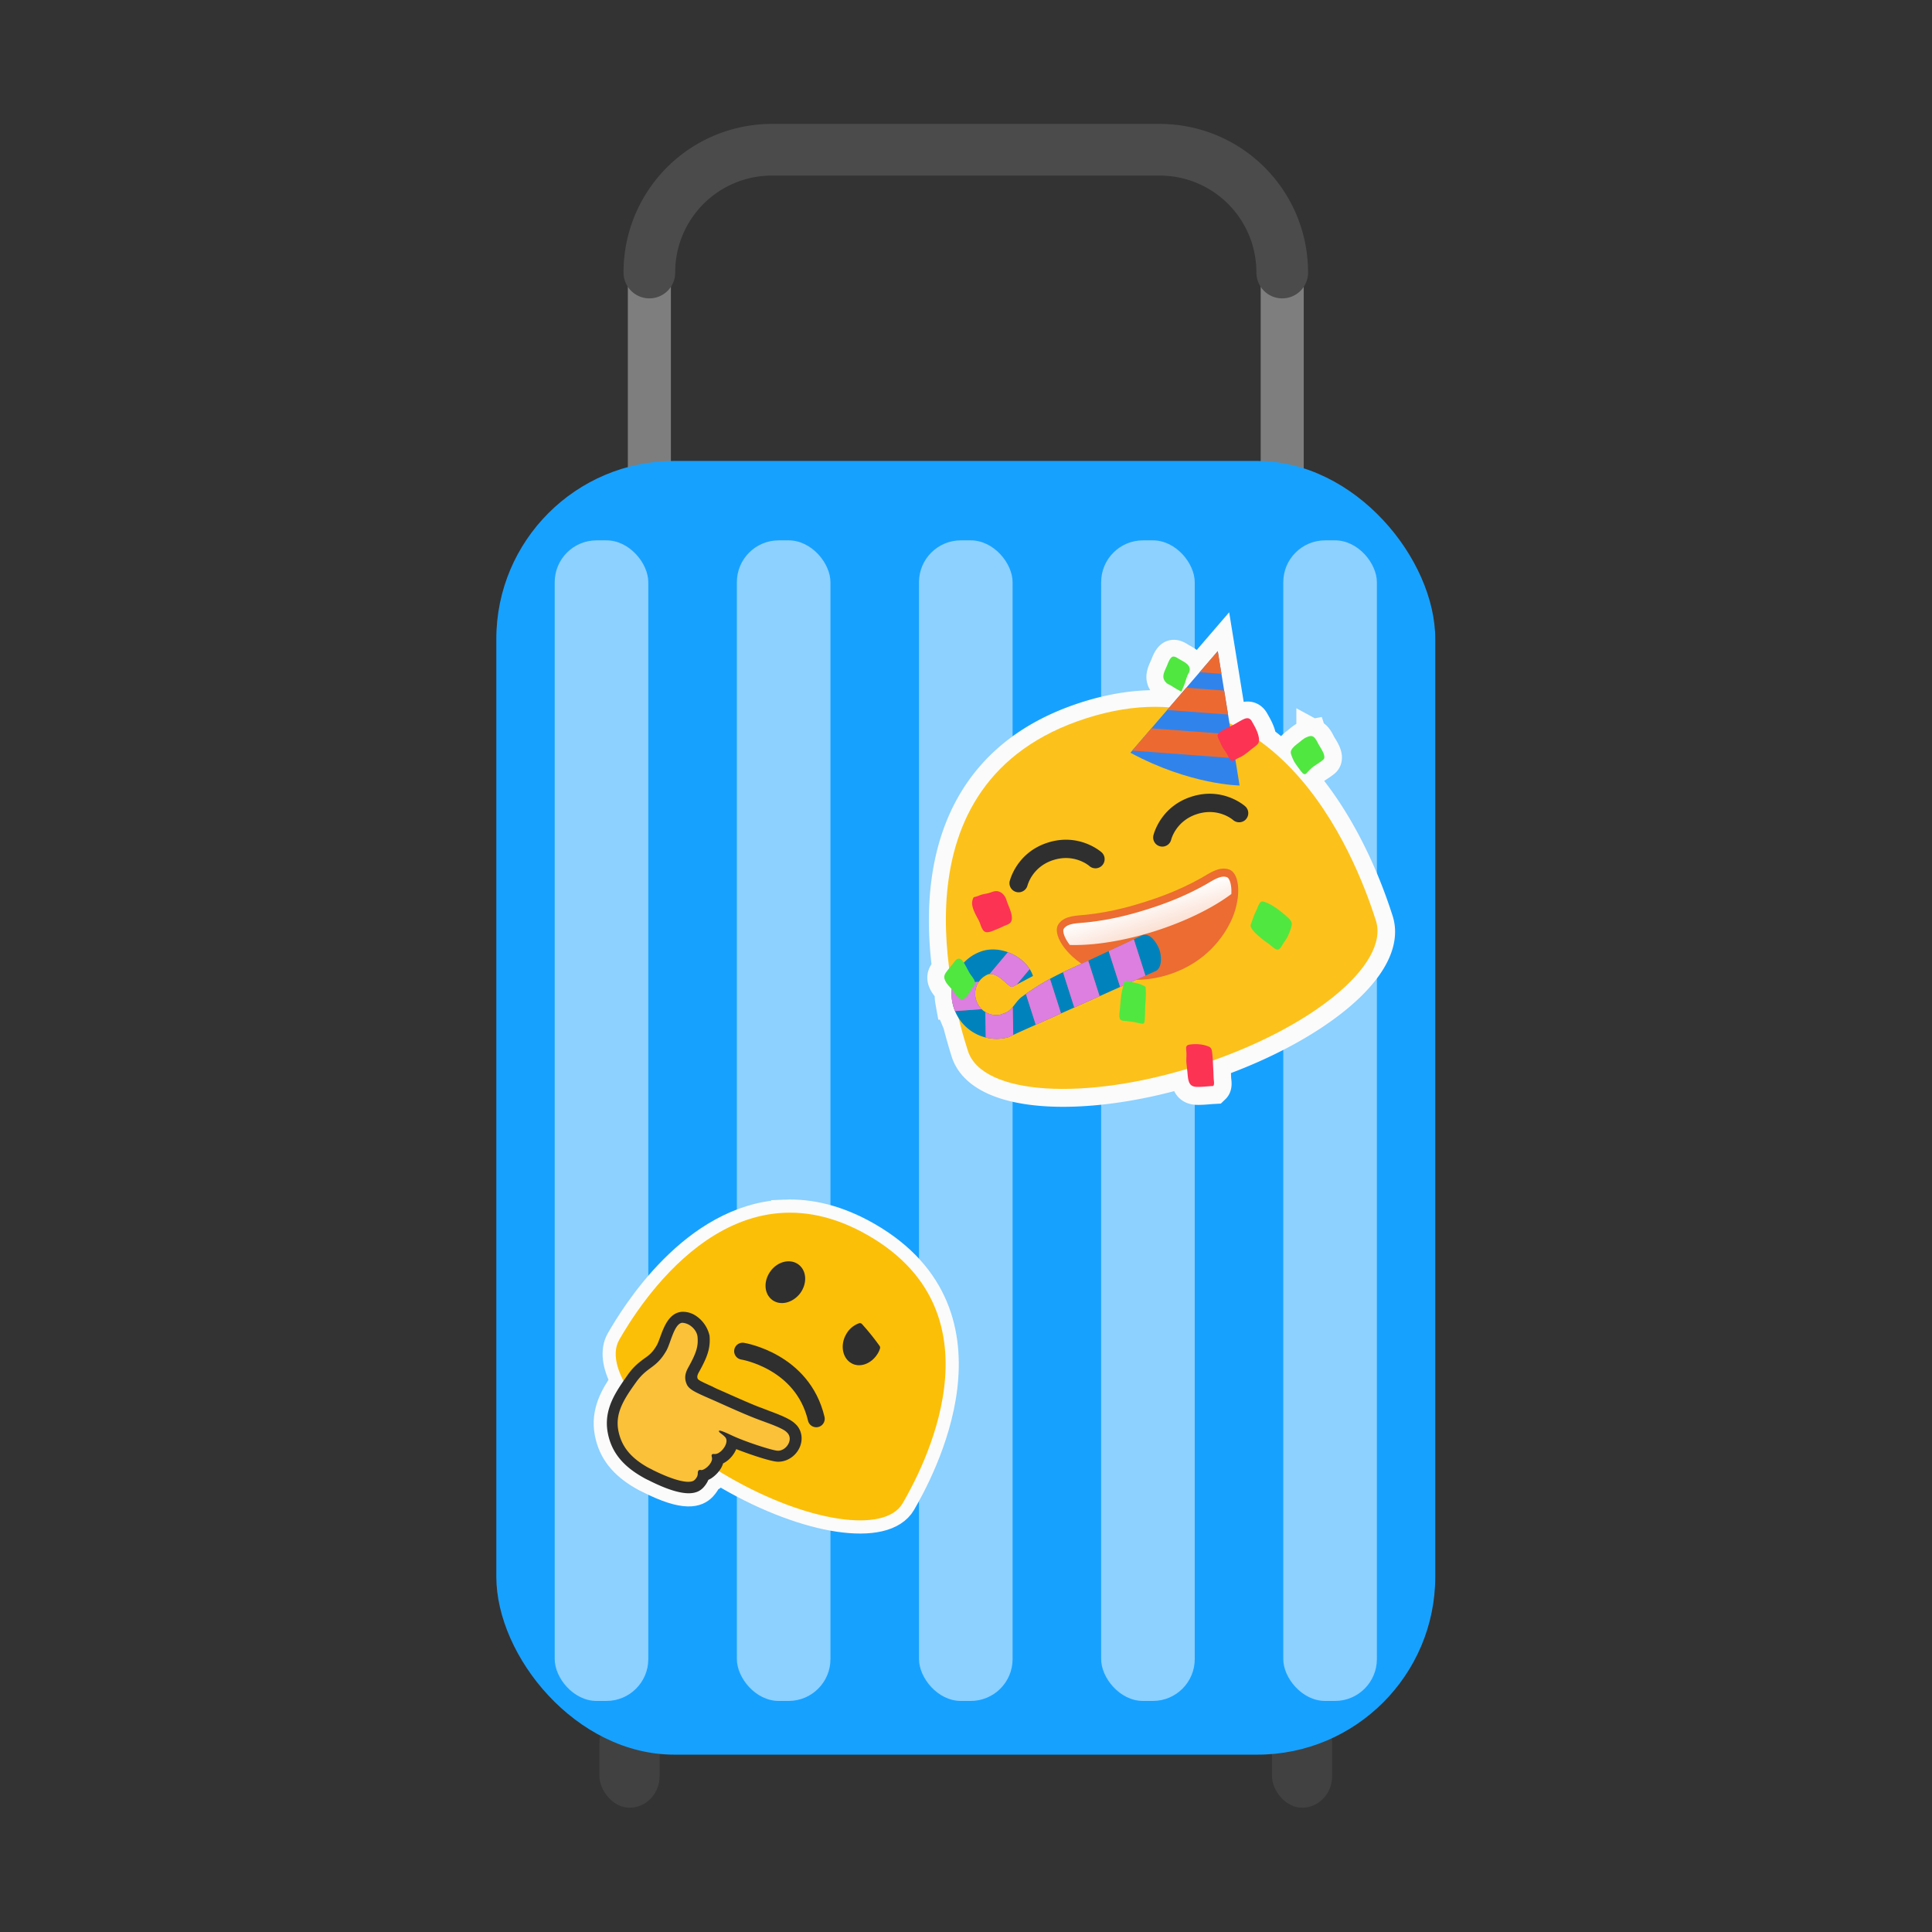 <svg xmlns="http://www.w3.org/2000/svg" xmlns:xlink="http://www.w3.org/1999/xlink" width="128" height="128"><rect width="100%" height="100%" fill="#333333" stroke="none"/><defs><linearGradient id="a"><stop offset="0"/><stop offset="1" stop-opacity="0"/></linearGradient><linearGradient gradientTransform="translate(-.984 -3.595)" xlink:href="#b" id="c" x1="95.743" y1="70.878" x2="95.743" y2="82.469" gradientUnits="userSpaceOnUse"/><linearGradient id="b"><stop offset="0" stop-color="#fff"/><stop offset="1" stop-color="#fff" stop-opacity=".787"/></linearGradient></defs><g transform="matrix(1.141 0 0 1.141 -9.038 -1.219)"><rect rx="1.83" y="100.441" x="42.729" height="5.593" width="3.492" fill="#414141" stroke-width="3" stroke-linecap="round" stroke-linejoin="round" paint-order="stroke fill markers"/><rect width="3.492" height="5.593" x="81.78" y="100.441" rx="1.83" fill="#414141" stroke-width="3" stroke-linecap="round" stroke-linejoin="round" paint-order="stroke fill markers"/><g transform="translate(3.729)" fill="none" stroke-linecap="round" stroke-linejoin="round"><rect width="36.746" height="27.39" x="41.898" y="9.763" rx="7.13" stroke="#7e7e7e" stroke-width="2.5" paint-order="stroke fill markers"/><path d="M78.645 16.893c0-3.95-3.181-7.13-7.131-7.13H49.027a7.113 7.113 0 0 0-7.129 7.13" stroke="#4b4b4b" stroke-width="3" paint-order="stroke fill markers"/></g><rect rx="10.336" y="27.834" x="36.74" height="75.119" width="54.52" fill="#17a1ff" stroke-width="2.5" stroke-linecap="round" stroke-linejoin="round" paint-order="stroke fill markers"/><g transform="translate(3.33)" fill="#fff" fill-opacity=".506" stroke-width="2.5" stroke-linecap="round" stroke-linejoin="round"><rect rx="2.43" y="32.444" x="36.8" height="67.39" width="5.435" paint-order="stroke fill markers"/><rect width="5.435" height="67.39" x="47.377" y="32.444" rx="2.43" paint-order="stroke fill markers"/><rect rx="2.43" y="32.444" x="57.953" height="67.39" width="5.435" paint-order="stroke fill markers"/><rect width="5.435" height="67.39" x="68.529" y="32.444" rx="2.43" paint-order="stroke fill markers"/><rect rx="2.43" y="32.444" x="79.105" height="67.39" width="5.435" paint-order="stroke fill markers"/></g><path d="M53.464 71.49c-5.311.23-8.774 5.968-9.58 7.364-.36.62-.24 1.46.247 2.397-.585.85-1.152 1.793-.918 3.022.206 1.084.841 1.884 1.976 2.54.113.065.24.138.376.198 2.18 1.107 2.86.78 3.188.44.149-.16.24-.315.299-.45.083-.047.158-.08.197-.114.122-.08.28-.222.417-.397.19.117.38.234.576.348 4.54 2.62 9.063 3.302 10.095 1.514 1.031-1.787 6.048-10.9-1.994-15.543-1.76-1.016-3.392-1.383-4.879-1.32z" fill="none" stroke="#fbfbfb" stroke-width="1.53" stroke-miterlimit="10"/><path d="M58.342 72.809c-8.042-4.644-13.427 4.257-14.459 6.044-1.032 1.788 1.82 5.364 6.36 7.984 4.539 2.62 9.062 3.303 10.094 1.516s6.048-10.9-1.995-15.544z" class="st0" fill="#fcbf07"/><path class="st1" d="M51.041 79.525s3.482.554 4.277 3.926" fill="none" stroke="#2f2f2f" stroke-width=".983" stroke-linecap="round" stroke-linejoin="round" stroke-miterlimit="10"/><path d="M52.747 76.538c-.47-.366-.5-1.101-.076-1.67.423-.57 1.16-.73 1.629-.365.47.366.499 1.102.076 1.67-.438.561-1.16.73-1.63.365zM58.917 79.609c.05-.085.076-.164.103-.243.01-.051.006-.11-.028-.149a14.183 14.183 0 0 0-1.024-1.272c-.049-.047-.114-.066-.167-.04a1.386 1.386 0 0 0-.767.674c-.338.618-.184 1.368.334 1.649.497.286 1.203.013 1.55-.62z" class="st2" fill="#2f2f2f"/><path d="M45.344 86.543c-1.064-.614-1.615-1.33-1.82-2.318-.234-1.232.463-2.21 1.08-3.083.338-.486.651-.702.92-.906.292-.21.53-.394.831-.882.066-.114.144-.314.222-.515.21-.56.432-1.207.956-1.264.185-.025.38.03.579.145.354.205.625.588.654.964.06.583-.07 1.038-.57 1.903-.204.355-.179.54-.088.743.026.053.066.114.265.229.184.106.428.21.784.377.122.052.244.103.371.177.371.176 1.5.677 2.239.97.186.07.387.149.574.218.452.167.904.334 1.217.514.156.09.275.178.35.278.226.263.263.624.089.959-.185.385-.58.61-.968.595-.388-.016-1.812-.498-2.613-.847-.002.037.004.06-.012.088-.065.34-.328.699-.632.864-.06.04-.128.059-.173.07-.014.352-.326.663-.548.819-.061.04-.153.1-.279.123a.83.83 0 0 1-.256.476c-.392.417-1.342.227-2.81-.506-.135-.06-.249-.125-.362-.19z" class="st3" fill="#fac139"/><path d="M47.934 77.996c.255.147.473.424.492.719.043.516-.06.892-.521 1.723-.254.44-.235.734-.092 1.043.072.137.198.247.396.362.255.147.635.31 1.178.547.422.187 1.529.694 2.253.98.565.231 1.336.469 1.762.714a.92.92 0 0 1 .259.207c.335.401-.114 1.05-.604 1.013-.343-.028-1.905-.533-2.675-.902-.55-.26-.688-.283-.704-.255-.078.069.194.188.352.373.22.24-.075.752-.4.923-.22.119-.315-.012-.381.102-.025.042.014.14.017.199.018.199-.197.472-.402.6-.084.046-.153.1-.255.08-.101-.021-.148.027-.169.129 0 .132-.001.264-.18.444-.274.277-1.228.029-2.432-.572-.113-.065-.235-.116-.334-.174-.965-.557-1.484-1.197-1.665-2.096-.209-1.047.348-1.88 1.028-2.83.673-.935 1.148-.774 1.754-1.824.253-.44.453-1.572.919-1.625a.888.888 0 0 1 .404.12m.327-.568a1.336 1.336 0 0 0-.781-.186c-.71.082-1.005.857-1.226 1.467-.061.173-.14.374-.188.459-.254.44-.454.589-.737.785-.27.204-.622.454-.984.983-.65.93-1.394 1.956-1.132 3.336.206 1.084.84 1.885 1.975 2.54.114.066.242.14.377.2 2.18 1.106 2.86.78 3.188.44.149-.16.24-.316.299-.452.083-.046.158-.078.197-.112.214-.142.549-.46.66-.849.022-.006.03-.02.053-.026.303-.165.57-.465.709-.801.817.32 1.975.705 2.377.73.512.03 1.03-.276 1.28-.775.225-.456.174-.958-.127-1.321a1.706 1.706 0 0 0-.427-.341c-.34-.197-.807-.371-1.273-.546-.2-.078-.402-.156-.574-.218-.738-.294-1.845-.8-2.224-.963-.136-.06-.258-.11-.371-.176-.329-.152-.586-.263-.757-.361-.099-.057-.119-.088-.133-.096-.038-.098-.07-.173.077-.428.46-.831.668-1.355.602-2.092a1.878 1.878 0 0 0-.86-1.197z" class="st2" fill="#2f2f2f"/><g stroke-width="5.131"><path d="M98.344 51.428a.284.284 0 0 0-.158.017c-.242.101-.469.375-.643.592-.22.272-.52.539-.682.858-.227.43.004.896.3 1.138.11.088.875 1.075.952.97.17-.243.383-.44.559-.683.201-.282.391-.583.637-.81.296-.274.316-.545.214-.801-.144-.36-.536-.69-.75-.953-.125-.155-.273-.301-.43-.328zm4.443.84l-2.377 1.462-3.887 2.391-.091.057c-2.324-.949-5.05-1.504-8.26-1.504-14.517 0-19.236 11.245-20.768 19.732-.091.06-.182.118-.271.184-.285.207-.527.364-.494.812.03.405.233.747.377 1.1-.051.119-.09.242-.131.365-.036.108-.076.213-.104.324-.042.17-.067.344-.09.52a4.497 4.497 0 0 0-.035.539c-.001.142-.01.284.002.428l.008.002c.006.065-.002.128.006.193.024.191.076.37.123.553a52.501 52.501 0 0 0-.125 3.457c0 4.517 9.045 8.192 20.41 8.416-.033.166-.064.332-.101.496-.193.829-.212 1.292.5 1.535.513.175 1.055.273 1.578.41.155-.076.208-.377.244-.558.064-.321.167-.613.244-.926.081-.318.16-.643.242-.967 11.121-.325 19.887-3.962 19.887-8.406 0-2.952-.206-13.47-5.684-20.793.107-.262.116-.619.102-.875-.02-.393-.116-.821-.197-1.205-.13-.602-.687-.442-1.07-.375-.282.055-.565.113-.85.166-.092-.089-.18-.18-.274-.266l.365-2.447.127-.85.252-1.685zm6.207 10.95c-.113-.014-.233-.003-.344.007-.356.032-.704.209-1.054.336-.268.095-.595.218-.819.447-.2.2-.121.583-.103.857.02.307.113.604.21.885.093.257.174.578.307.81.152.267.308.128.51.014.246-.133.496-.267.758-.347.356-.108.742-.196 1.084-.332.117-.045.184-.146.215-.276.101-.403-.142-1.106-.192-1.412-.037-.243-.105-.669-.263-.834a.49.49 0 0 0-.309-.154z" transform="matrix(.551 -.176 .176 .551 12.815 28.194)" fill="none" stroke="#fbfbfb" stroke-width="3.459"/><path d="M68.721 54.782a.88.88 0 0 0-.428.276c-.045.054-.072.126-.043.296.029.17.13.412.305.666.2.292.494.6.841.88 1.344-.2 5.386-.974 11.162-3.605.113-.415.17-.82.164-1.163-.006-.309-.062-.564-.138-.72-.075-.156-.139-.198-.206-.216-.218-.06-.428-.022-.706.096-.278.118-.59.317-.928.503-1.795.99-3.468 1.54-4.26 1.794-.793.253-2.475.775-4.512 1.01-.383.044-.753.063-1.048.128a2.06 2.06 0 0 0-.203.055z" fill="#fff" stroke-width="6.671"/><path d="M71.003 42.773c-11.569 3.697-7.7 16.75-6.88 19.316.82 2.567 6.788 2.95 13.329.86 6.543-2.091 11.18-5.866 10.36-8.43-.82-2.567-5.237-15.445-16.809-11.746z" fill="#fcc21b"/><path d="M67.578 52.5a.532.532 0 0 1-1.035-.237c.015-.068.402-1.687 2.216-2.267 1.816-.58 3.07.514 3.124.56a.533.533 0 0 1-.708.797c-.037-.033-.873-.735-2.093-.345-1.22.388-1.49 1.445-1.504 1.493zM80.268 48.638a.517.517 0 0 1-.232.151.538.538 0 0 1-.518-.108c-.032-.03-.865-.734-2.087-.344-1.242.397-1.503 1.48-1.506 1.492a.531.531 0 0 1-1.035-.236c.015-.068.402-1.687 2.218-2.267 1.814-.58 3.067.515 3.118.562a.532.532 0 0 1 .042.75z" fill="#2f2f2f"/><path d="M73.557 44.776l5.074-5.9 1.267 7.803s-2.866-.028-6.341-1.903z" fill="#3183ec" fill-rule="evenodd" stroke-width="19.394" stroke-linecap="round" stroke-linejoin="round"/><path d="M74.775 43.36l-1.111 1.292 5.977.446-.226-1.392zM76.803 41.002l-1.112 1.292 3.538.264-.226-1.392zM78.631 38.876l-1.052 1.223 1.266.095z" fill="#ec6a31"/><path d="M78.116 61.842a1.861 1.861 0 0 0-.57-.136 2.264 2.264 0 0 0-.566.02c-.253.05-.178.207-.167.494.006.198-.02.374-.001.573.02.21.049.42.066.628.04.49.112.749.546.757.314.006.63-.036.941-.052.072-.07.048-.244.036-.35-.02-.188-.015-.367-.027-.553-.02-.335-.027-.682-.067-1.015-.017-.17-.049-.305-.19-.366zM66.175 54.857c.219-.11.501-.12.5-.487-.002-.346-.209-.704-.31-1.033-.066-.213-.199-.39-.376-.474-.203-.097-.374-.039-.56.031-.138.053-.295.07-.44.104-.149.034-.286.108-.434.144-.104.023-.094.01-.138.108a.83.83 0 0 0-.048.195c-.035.338.232.782.386 1.073.122.234.177.652.44.677.194.02.392-.09.567-.155.142-.055.28-.117.413-.183z" fill="#fd3353"/><path d="M75.842 40.838c.076.03.672.438.696.366.05-.164.134-.31.188-.474.061-.191.113-.39.208-.56.115-.202.078-.355-.024-.477-.143-.174-.416-.286-.58-.393-.128-.084-.276-.153-.378-.068-.115.098-.192.29-.25.44-.073.188-.191.388-.224.592-.05.277.159.493.364.574zM80.865 53.941c-.117.229-.192.46-.276.703-.03.085-.073.134-.037.24.043.136.218.32.315.413.24.226.48.407.737.585.137.096.354.334.508.327.13-.007.226-.201.29-.308.086-.143.195-.272.27-.42.095-.19.203-.457.25-.675a.36.36 0 0 0-.074-.305c-.057-.078-.135-.145-.207-.21-.369-.334-.93-.771-1.38-.875-.212-.05-.309.357-.396.525z" fill="#50e740"/><path d="M79.365 43.245c-.2.095-.38.179-.57.301-.184.12-.227.229-.1.465.077.149.134.31.218.454.078.137.18.26.262.398.059.098.111.276.198.346.122.096.243-.01.343-.069.125-.071.259-.117.384-.198.159-.105.31-.224.46-.349.122-.102.307-.216.406-.342a.294.294 0 0 0 .052-.12c.036-.171-.035-.404-.094-.56-.08-.212-.208-.431-.32-.628-.177-.309-.457-.123-.656-.019-.193.106-.381.226-.583.321z" fill="#fd3353"/><path d="M83.267 44.246c-.131.1-.29.225-.372.39-.075.146.036.343.094.49.065.166.168.313.271.45.096.126.198.288.312.393.13.12.192.016.283-.082.112-.117.227-.234.357-.325.177-.122.374-.239.538-.374.057-.045.076-.112.07-.189-.015-.24-.273-.585-.354-.744-.063-.127-.176-.35-.292-.413-.13-.075-.266-.016-.385.034-.19.08-.351.239-.522.37z" fill="#50e740"/><g stroke-width="6.283"><path d="M79.254 51.542c-.57-.167-1.093.23-1.58.505-1.357.764-2.63 1.184-3.243 1.38-.612.196-1.893.592-3.441.756-.557.059-1.213.038-1.58.505-.467.592.432 1.891 1.678 2.565.754.408 2.465 1.119 4.696.406 2.23-.713 3.212-2.285 3.59-3.054.625-1.272.601-2.851-.12-3.063z" fill="#ec6c31" stroke-width="31.416"/><path d="M34.369 67.284c-.956.01-1.712.21-2.41.682h-.002c-.288.194-.522.5-.64 1.379-.12.879-.003 2.216.43 3.732.118.41.26.832.42 1.262a44.377 16.047 0 0 0 30.849 4.535 44.377 16.047 0 0 0 30.837-4.51c.164-.438.311-.868.43-1.285.433-1.517.55-2.854.432-3.734-.118-.879-.352-1.186-.637-1.38-.93-.628-1.968-.774-3.44-.632-1.47.142-3.223.628-5.074 1.01-9.85 2.036-18.474 2.111-22.547 2.111s-12.693-.075-22.544-2.111c-1.852-.382-3.606-.868-5.077-1.01a9.628 9.628 0 0 0-1.027-.049z" fill="url(#c)" stroke-width="4.901" stroke-linejoin="round" transform="matrix(.152 -.048 .048 .152 61.584 46.182)"/></g><path d="M64.9 56.31a2.5 2.5 0 0 0-.244.098c-1.286.605-1.844 2.17-1.237 3.473a2.61 2.61 0 0 0 3.063 1.413c.882-.419.757-.35.91-.422l7.627-3.416c.404-.181.363-.962.173-1.368-.189-.406-.563-.89-.963-.701l-3.247 1.525c-1.637.72-2.495 1.135-3.732 2.04-.229.174-.368.401-.553.621-.217.223-.255.263-.686.41a1.208 1.208 0 0 1-1.348-.686 1.215 1.215 0 0 1 .58-1.63c.585-.274 1.267.81 1.471.702l1.187-.63c-.35-1.087-1.846-1.831-3.002-1.43z" style="line-height:normal;font-variant-ligatures:normal;font-variant-position:normal;font-variant-caps:normal;font-variant-numeric:normal;font-variant-alternates:normal;font-feature-settings:normal;text-indent:0;text-align:start;text-decoration-line:none;text-decoration-style:solid;text-decoration-color:#000;text-transform:none;text-orientation:mixed;shape-padding:0;isolation:auto;mix-blend-mode:normal" color="#000" font-weight="400" font-family="sans-serif" white-space="normal" overflow="visible" fill="#0083bd" stroke-width="30.788"/><g fill="#ff6b22" stroke-width="18.473" stroke-linecap="round" stroke-linejoin="round" paint-order="stroke fill markers"><path d="M73.757 55.609l-1.46.685.666 2.082 1.468-.657zM71.11 56.852l-.128.06c-.511.225-.942.42-1.336.61l.654 2.047 1.469-.657zM68.889 57.906c-.467.254-.91.53-1.398.876l.572 1.79 1.467-.658zM65.133 59.825l.026 1.487c.428.107.884.107 1.323-.018l.273-.128-.028-1.63-.03.037c-.217.223-.255.263-.686.41-.308.065-.62.003-.878-.158zM63.242 58.184a2.622 2.622 0 0 0 .134 1.592l1.55-.11a1.255 1.255 0 0 1-.263-.37 1.223 1.223 0 0 1 .096-1.22zM66.445 56.359l-1.063 1.27c.55-.071 1.144.84 1.332.74l.238-.126.758-.906c-.276-.438-.742-.787-1.265-.978z" opacity=".85" paint-order="stroke fill markers"/></g><g fill="#dd82ff" stroke-width="18.473" stroke-linecap="round" stroke-linejoin="round" paint-order="stroke fill markers"><path d="M73.757 55.609l-1.46.685.666 2.082 1.468-.657zM71.11 56.852l-.128.06c-.511.225-.942.42-1.336.61l.654 2.047 1.469-.657zM68.889 57.906c-.467.254-.91.53-1.398.876l.572 1.79 1.467-.658zM65.133 59.825l.026 1.487c.428.107.884.107 1.323-.018l.273-.128-.028-1.63-.03.037c-.217.223-.255.263-.686.41-.308.065-.62.003-.878-.158zM63.242 58.184a2.622 2.622 0 0 0 .134 1.592l1.55-.11a1.255 1.255 0 0 1-.263-.37 1.223 1.223 0 0 1 .096-1.22zM66.445 56.359l-1.063 1.27c.55-.071 1.144.84 1.332.74l.238-.126.758-.906c-.276-.438-.742-.787-1.265-.978z" opacity=".85" paint-order="stroke fill markers"/></g><path d="M64.469 58.305a.301.301 0 0 0 .055-.115c.048-.199-.155-.389-.281-.587-.147-.238-.257-.504-.42-.728-.18-.241-.365-.135-.485.037-.129.188-.285.345-.419.53-.12.163-.226.293-.13.534.09.22.263.372.405.543.265.317.461.793.806.461.194-.185.305-.459.469-.675zM73.295 58.033c-.152.037-.13.227-.177.396-.108.374-.131.775-.163 1.178-.012.15-.09.517.016.653.087.109.279.082.389.098l.428.06c.068.01.505.134.547.077.074-.097.06-.319.068-.448.012-.237.005-.475.024-.714.025-.31.048-.645.008-.96-.23-.166-.482-.2-.745-.266-.122-.03-.277-.102-.395-.074z" fill="#50e740"/></g></g></svg>